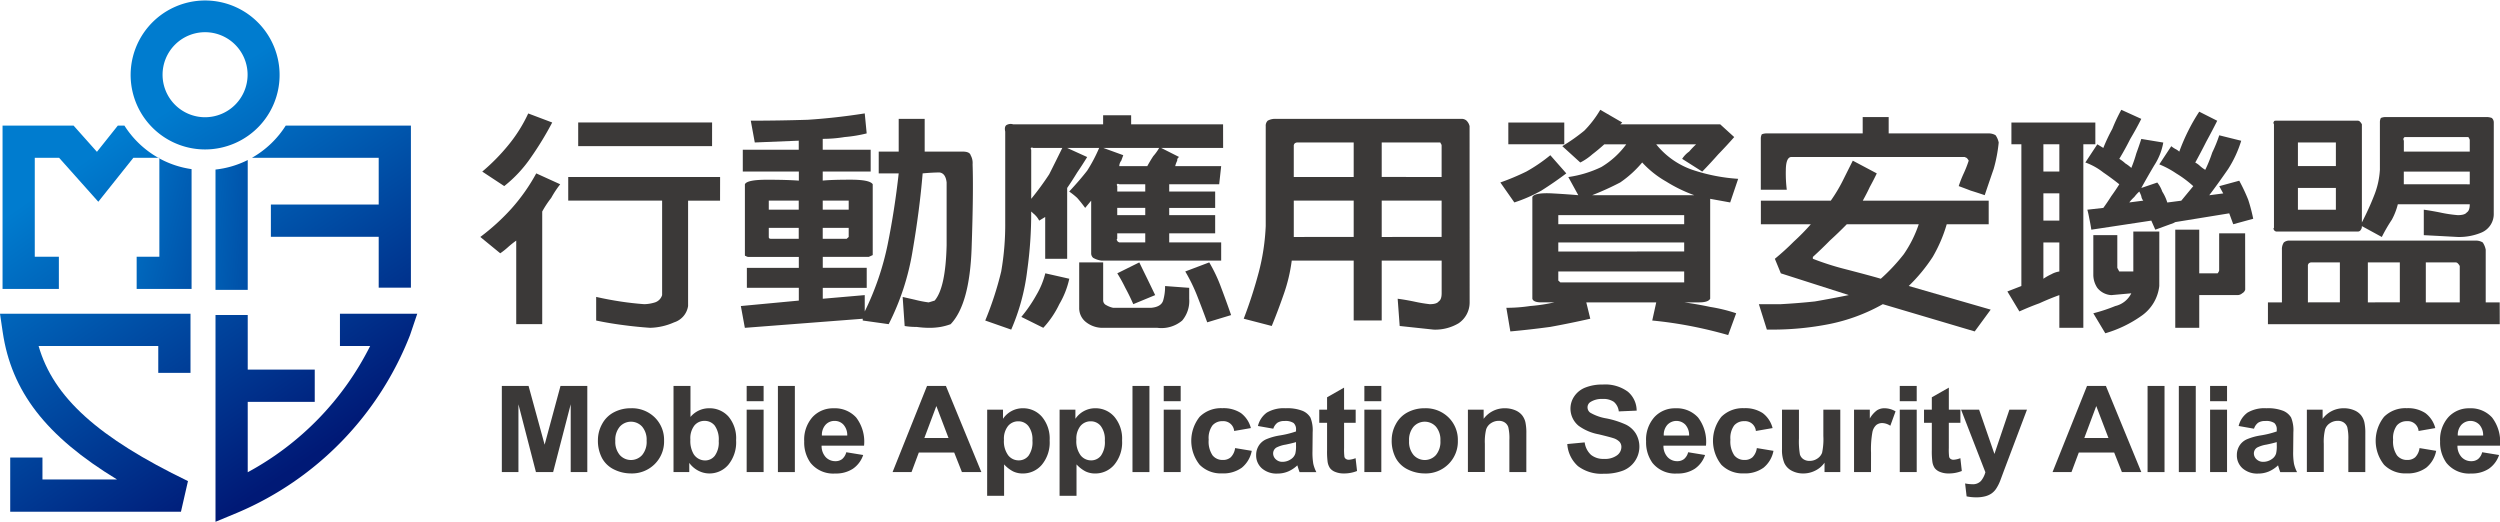 <svg xmlns="http://www.w3.org/2000/svg" xmlns:xlink="http://www.w3.org/1999/xlink" width="258.741" height="54" viewBox="0 0 258.741 54"><defs><linearGradient id="a" x1="1.605" y1="2.25" x2=".331" y2=".346" gradientUnits="objectBoundingBox"><stop offset="0" stop-color="#001976"/><stop offset="1" stop-color="#007ccf"/></linearGradient><linearGradient id="b" x1="3.145" y1="2.286" x2="-.466" y2="-.097" xlink:href="#a"/><linearGradient id="c" x1="1.288" y1="1.464" x2=".041" y2="-.455" xlink:href="#a"/><linearGradient id="d" x1="4.46" y1="2.041" x2="-1.694" y2="-.354" xlink:href="#a"/><linearGradient id="e" x1=".949" y1="1.137" x2="-.092" y2="-.434" xlink:href="#a"/><linearGradient id="f" x1=".578" y1=".618" x2="-.405" y2="-.877" xlink:href="#a"/><linearGradient id="g" x1="159.319" y1="433.722" x2="-16.545" y2="-46.555" xlink:href="#a"/><linearGradient id="h" x1="1.861" y1="2.634" x2=".534" y2=".553" xlink:href="#a"/></defs><g data-name="グループ 196"><g data-name="グループ 194"><g data-name="グループ 193"><g data-name="グループ 192" fill="#3b3938"><path data-name="パス 828" d="M51.938 48.859v-8.916h2.767l1.663 6.079 1.642-6.079h2.774v8.916h-1.718V41.84l-1.819 7.019h-1.779l-1.812-7.016v7.016z"/><path data-name="パス 829" d="M61.883 45.536a3.423 3.423 0 01.43-1.647 2.907 2.907 0 011.221-1.217 3.709 3.709 0 011.765-.419 3.357 3.357 0 012.468.952 3.242 3.242 0 01.962 2.4 3.278 3.278 0 01-.972 2.43 3.33 3.33 0 01-2.446.964 3.944 3.944 0 01-1.739-.4 2.8 2.8 0 01-1.258-1.177 3.837 3.837 0 01-.431-1.886zm1.8.091a2.1 2.1 0 00.468 1.471 1.556 1.556 0 002.307 0 2.12 2.12 0 00.465-1.484 2.083 2.083 0 00-.465-1.46 1.559 1.559 0 00-2.307 0 2.1 2.1 0 00-.469 1.473z"/><path data-name="パス 830" d="M69.707 48.859v-8.916h1.755v3.21a2.505 2.505 0 011.923-.9 2.623 2.623 0 012.005.854 3.475 3.475 0 01.794 2.453 3.668 3.668 0 01-.809 2.548 2.556 2.556 0 01-1.965.893 2.471 2.471 0 01-1.121-.277 2.656 2.656 0 01-.953-.817v.952zm1.744-3.369a2.679 2.679 0 00.324 1.484 1.4 1.4 0 001.213.68 1.258 1.258 0 00.99-.483 2.334 2.334 0 00.407-1.522 2.467 2.467 0 00-.413-1.6 1.317 1.317 0 00-1.054-.49 1.331 1.331 0 00-1.049.478 2.145 2.145 0 00-.418 1.451z"/><path data-name="パス 831" d="M77.277 41.523v-1.58h1.754v1.58zm0 7.334v-6.458h1.754v6.46z"/><path data-name="パス 832" d="M80.511 48.859v-8.916h1.754v8.916z"/><path data-name="パス 833" d="M87.587 46.805l1.75.286a2.8 2.8 0 01-1.067 1.425 3.178 3.178 0 01-1.819.49 3 3 0 01-2.562-1.1 3.617 3.617 0 01-.656-2.225 3.512 3.512 0 01.861-2.516 2.883 2.883 0 012.18-.908 2.979 2.979 0 012.336.952 4.122 4.122 0 01.817 2.916h-4.395a1.707 1.707 0 00.422 1.182 1.352 1.352 0 001.013.423 1.093 1.093 0 00.693-.219 1.347 1.347 0 00.427-.706zm.1-1.726a1.619 1.619 0 00-.393-1.13 1.22 1.22 0 00-.91-.386 1.237 1.237 0 00-.95.408 1.558 1.558 0 00-.37 1.107z"/><path data-name="パス 834" d="M101.568 48.859h-2.012l-.8-2.025h-3.661l-.755 2.025h-1.962l3.566-8.914h1.955zm-3.4-3.529l-1.259-3.308-1.241 3.308z"/><path data-name="パス 835" d="M102.17 42.399h1.637v.947a2.455 2.455 0 012.066-1.093 2.563 2.563 0 011.962.88 3.512 3.512 0 01.8 2.457 3.609 3.609 0 01-.811 2.514 2.56 2.56 0 01-1.968.9 2.276 2.276 0 01-.995-.212 3.334 3.334 0 01-.941-.73v3.253h-1.754zm1.735 3.118a2.446 2.446 0 00.443 1.61 1.371 1.371 0 001.081.52 1.274 1.274 0 001.018-.478 2.4 2.4 0 00.406-1.566 2.286 2.286 0 00-.418-1.507 1.3 1.3 0 00-1.037-.492 1.358 1.358 0 00-1.066.482 2.1 2.1 0 00-.427 1.43z"/><path data-name="パス 836" d="M109.664 42.399h1.636v.947a2.461 2.461 0 012.067-1.093 2.564 2.564 0 011.964.88 3.512 3.512 0 01.8 2.457 3.607 3.607 0 01-.812 2.514 2.56 2.56 0 01-1.967.9 2.274 2.274 0 01-.995-.212 3.319 3.319 0 01-.941-.73v3.253h-1.754zm1.735 3.118a2.453 2.453 0 00.442 1.61 1.375 1.375 0 001.082.52 1.273 1.273 0 001.016-.478 2.4 2.4 0 00.407-1.566 2.286 2.286 0 00-.418-1.507 1.3 1.3 0 00-1.037-.492 1.357 1.357 0 00-1.066.482 2.1 2.1 0 00-.425 1.43z"/><path data-name="パス 837" d="M117.208 48.859v-8.916h1.754v8.916z"/><path data-name="パス 838" d="M120.442 41.523v-1.58h1.754v1.58zm0 7.334v-6.458h1.754v6.46z"/><path data-name="パス 839" d="M129.461 44.305l-1.73.3a1.116 1.116 0 00-1.2-1.015 1.325 1.325 0 00-1.047.441 2.211 2.211 0 00-.389 1.474 2.553 2.553 0 00.4 1.623 1.316 1.316 0 001.064.476 1.2 1.2 0 00.819-.277 1.649 1.649 0 00.451-.952l1.723.285a2.959 2.959 0 01-1.029 1.745 3.262 3.262 0 01-2.045.59 3.079 3.079 0 01-2.319-.893 3.989 3.989 0 010-4.965 3.132 3.132 0 012.35-.89 3.276 3.276 0 011.927.507 2.817 2.817 0 011.025 1.551z"/><path data-name="パス 840" d="M131.782 44.369l-1.591-.28a2.414 2.414 0 01.922-1.387 3.461 3.461 0 011.951-.449 4.3 4.3 0 011.748.27 1.726 1.726 0 01.809.688 3.446 3.446 0 01.234 1.528l-.019 2a6.971 6.971 0 00.084 1.256 3.682 3.682 0 00.317.867H134.5a9.317 9.317 0 01-.168-.5c-.031-.1-.05-.169-.063-.2a3.186 3.186 0 01-.963.638 2.814 2.814 0 01-1.093.212 2.3 2.3 0 01-1.615-.541 1.776 1.776 0 01-.591-1.369 1.806 1.806 0 01.27-.976 1.732 1.732 0 01.752-.655 6.043 6.043 0 011.4-.4 9.667 9.667 0 001.705-.419v-.17a.868.868 0 00-.25-.7 1.526 1.526 0 00-.943-.21 1.3 1.3 0 00-.73.179 1.257 1.257 0 00-.429.618zm2.35 1.386c-.226.073-.58.159-1.067.261a3.229 3.229 0 00-.955.3.706.706 0 00-.345.6.828.828 0 00.275.62.971.971 0 00.7.261 1.543 1.543 0 00.906-.3 1.051 1.051 0 00.418-.566 3.223 3.223 0 00.069-.832z"/><path data-name="パス 841" d="M140.308 42.399v1.362h-1.2v2.6a6.3 6.3 0 00.035.922.373.373 0 00.155.216.517.517 0 00.3.085 2.317 2.317 0 00.7-.165l.152 1.327a3.6 3.6 0 01-1.386.255 2.266 2.266 0 01-.856-.154 1.24 1.24 0 01-.56-.4 1.565 1.565 0 01-.247-.665 8.3 8.3 0 01-.054-1.2V43.76h-.808v-1.361h.808v-1.281l1.759-1v2.281z"/><path data-name="パス 842" d="M141.207 41.523v-1.58h1.755v1.58zm0 7.334v-6.458h1.755v6.46z"/><path data-name="パス 843" d="M144.036 45.536a3.418 3.418 0 01.431-1.647 2.906 2.906 0 011.22-1.217 3.711 3.711 0 011.766-.419 3.355 3.355 0 012.467.952 3.242 3.242 0 01.962 2.4 3.278 3.278 0 01-.972 2.43 3.329 3.329 0 01-2.446.964 3.944 3.944 0 01-1.739-.4 2.8 2.8 0 01-1.258-1.177 3.831 3.831 0 01-.431-1.886zm1.8.091a2.1 2.1 0 00.468 1.471 1.556 1.556 0 002.307 0 2.126 2.126 0 00.465-1.484 2.088 2.088 0 00-.465-1.46 1.559 1.559 0 00-2.307 0 2.105 2.105 0 00-.469 1.473z"/><path data-name="パス 844" d="M157.97 48.856h-1.755v-3.3a4.939 4.939 0 00-.114-1.353.943.943 0 00-.364-.478 1.073 1.073 0 00-.611-.17 1.427 1.427 0 00-.816.244 1.222 1.222 0 00-.5.645 5.472 5.472 0 00-.133 1.484v2.924h-1.754v-6.453h1.629v.947a2.685 2.685 0 012.188-1.093 2.724 2.724 0 011.061.2 1.8 1.8 0 01.728.521 1.861 1.861 0 01.343.716 5.2 5.2 0 01.1 1.15z"/><path data-name="パス 845" d="M162.209 45.956l1.8-.17a2.118 2.118 0 00.661 1.295 2.025 2.025 0 001.338.413 2.1 2.1 0 001.347-.367 1.086 1.086 0 00.453-.861.8.8 0 00-.191-.538 1.526 1.526 0 00-.665-.387c-.216-.073-.711-.2-1.48-.389a5.11 5.11 0 01-2.087-.881 2.3 2.3 0 01-.847-1.789 2.246 2.246 0 01.4-1.273 2.454 2.454 0 011.141-.9 4.7 4.7 0 011.8-.31 3.945 3.945 0 012.594.736 2.573 2.573 0 01.915 1.964l-1.849.079a1.516 1.516 0 00-.51-.987 1.9 1.9 0 00-1.171-.3 2.159 2.159 0 00-1.262.322.643.643 0 00-.292.554.673.673 0 00.275.54 4.906 4.906 0 001.7.6 9.172 9.172 0 012 .641 2.531 2.531 0 011.012.907 2.663 2.663 0 01-1.307 3.848 5.323 5.323 0 01-2 .326 4.035 4.035 0 01-2.666-.782 3.353 3.353 0 01-1.109-2.291z"/><path data-name="パス 846" d="M174.718 46.805l1.75.286a2.793 2.793 0 01-1.065 1.425 3.18 3.18 0 01-1.821.49 3 3 0 01-2.56-1.1 3.639 3.639 0 01-.657-2.225 3.5 3.5 0 01.864-2.516 2.878 2.878 0 012.178-.908 2.977 2.977 0 012.336.952 4.122 4.122 0 01.819 2.916h-4.4a1.688 1.688 0 00.426 1.182 1.341 1.341 0 001.012.423 1.1 1.1 0 00.696-.225 1.329 1.329 0 00.422-.7zm.1-1.726a1.62 1.62 0 00-.393-1.13 1.29 1.29 0 00-1.861.022 1.548 1.548 0 00-.37 1.107z"/><path data-name="パス 847" d="M183.456 44.305l-1.729.3a1.118 1.118 0 00-1.2-1.015 1.328 1.328 0 00-1.047.441 2.212 2.212 0 00-.388 1.474 2.553 2.553 0 00.4 1.623 1.315 1.315 0 001.064.476 1.2 1.2 0 00.819-.277 1.66 1.66 0 00.451-.952l1.722.285a2.953 2.953 0 01-1.029 1.745 3.256 3.256 0 01-2.044.59 3.076 3.076 0 01-2.319-.893 3.984 3.984 0 010-4.965 3.129 3.129 0 012.349-.89 3.278 3.278 0 011.929.507 2.809 2.809 0 011.022 1.551z"/><path data-name="パス 848" d="M188.832 48.857v-.969a2.525 2.525 0 01-.95.814 2.725 2.725 0 01-1.247.3 2.492 2.492 0 01-1.2-.286 1.7 1.7 0 01-.767-.8 3.491 3.491 0 01-.237-1.427v-4.09h1.754v2.967a8.08 8.08 0 00.1 1.669.916.916 0 00.355.485 1.106 1.106 0 00.651.18 1.4 1.4 0 00.8-.241 1.226 1.226 0 00.488-.595 6.79 6.79 0 00.131-1.742v-2.723h1.754v6.458z"/><path data-name="パス 849" d="M193.642 48.856h-1.756v-6.457h1.632v.918a2.715 2.715 0 01.752-.857 1.411 1.411 0 01.758-.207 2.264 2.264 0 011.155.322l-.542 1.49a1.562 1.562 0 00-.823-.28.988.988 0 00-.626.2 1.348 1.348 0 00-.4.714 9.935 9.935 0 00-.146 2.165z"/><path data-name="パス 850" d="M196.618 41.523v-1.58h1.755v1.58zm0 7.334v-6.458h1.755v6.46z"/><path data-name="パス 851" d="M202.895 42.399v1.362h-1.2v2.6a5.969 5.969 0 00.035.922.368.368 0 00.156.216.512.512 0 00.3.085 2.351 2.351 0 00.705-.165l.149 1.327a3.589 3.589 0 01-1.386.255 2.282 2.282 0 01-.856-.154 1.264 1.264 0 01-.56-.4 1.565 1.565 0 01-.245-.665 8.094 8.094 0 01-.057-1.2V43.76h-.807v-1.361h.807v-1.281l1.762-1v2.281z"/><path data-name="パス 852" d="M202.964 42.399h1.866l1.586 4.585 1.55-4.585h1.819l-2.347 6.213-.418 1.125a4.4 4.4 0 01-.441.864 1.851 1.851 0 01-.48.483 2.1 2.1 0 01-.667.288 3.548 3.548 0 01-.9.1 4.756 4.756 0 01-.995-.1l-.156-1.337a3.932 3.932 0 00.745.079 1.122 1.122 0 00.906-.349 2.407 2.407 0 00.448-.891z"/><path data-name="パス 853" d="M221.618 48.859h-2.009l-.8-2.025h-3.661l-.757 2.025h-1.96l3.567-8.914h1.955zm-3.4-3.527l-1.263-3.308-1.237 3.308z"/><path data-name="パス 854" d="M222.266 48.859v-8.916h1.754v8.916z"/><path data-name="パス 855" d="M225.501 48.859v-8.916h1.753v8.916z"/><path data-name="パス 856" d="M228.736 41.523v-1.58h1.755v1.58zm0 7.334v-6.458h1.755v6.46z"/><path data-name="パス 857" d="M233.283 44.369l-1.592-.28a2.408 2.408 0 01.923-1.387 3.457 3.457 0 011.95-.449 4.307 4.307 0 011.747.27 1.731 1.731 0 01.809.688 3.434 3.434 0 01.235 1.528l-.02 2a6.934 6.934 0 00.084 1.256 3.683 3.683 0 00.317.867h-1.738q-.067-.172-.168-.5c-.029-.1-.049-.169-.062-.2a3.181 3.181 0 01-.963.638 2.812 2.812 0 01-1.094.212 2.293 2.293 0 01-1.613-.541 1.777 1.777 0 01-.591-1.369 1.806 1.806 0 01.27-.976 1.728 1.728 0 01.752-.655 6.061 6.061 0 011.4-.4 9.6 9.6 0 001.706-.419v-.17a.863.863 0 00-.25-.7 1.524 1.524 0 00-.943-.21 1.3 1.3 0 00-.731.179 1.245 1.245 0 00-.428.618zm2.351 1.386c-.225.073-.579.159-1.066.261a3.227 3.227 0 00-.955.3.708.708 0 00-.344.6.828.828 0 00.275.62.972.972 0 00.7.261 1.54 1.54 0 00.906-.3 1.046 1.046 0 00.418-.566 3.226 3.226 0 00.069-.832z"/><path data-name="パス 858" d="M244.799 48.856h-1.755v-3.3a5.029 5.029 0 00-.111-1.353.972.972 0 00-.366-.478 1.065 1.065 0 00-.609-.17 1.436 1.436 0 00-.819.244 1.221 1.221 0 00-.5.645 5.3 5.3 0 00-.136 1.484v2.924h-1.751v-6.453h1.631v.947a2.682 2.682 0 012.185-1.093 2.717 2.717 0 011.062.2 1.764 1.764 0 01.727.521 1.855 1.855 0 01.345.716 5.268 5.268 0 01.1 1.15z"/><path data-name="パス 859" d="M252.044 44.305l-1.729.3a1.118 1.118 0 00-1.2-1.015 1.328 1.328 0 00-1.047.441 2.212 2.212 0 00-.389 1.474 2.545 2.545 0 00.4 1.623 1.314 1.314 0 001.064.476 1.207 1.207 0 00.819-.277 1.652 1.652 0 00.45-.952l1.723.285a2.953 2.953 0 01-1.029 1.745 3.262 3.262 0 01-2.045.59 3.078 3.078 0 01-2.319-.893 3.985 3.985 0 010-4.965 3.128 3.128 0 012.348-.89 3.277 3.277 0 011.928.507 2.813 2.813 0 011.026 1.551z"/><path data-name="パス 860" d="M256.896 46.805l1.749.286a2.8 2.8 0 01-1.064 1.425 3.182 3.182 0 01-1.822.49 3.007 3.007 0 01-2.562-1.1 3.638 3.638 0 01-.655-2.225 3.5 3.5 0 01.863-2.516 2.876 2.876 0 012.178-.908 2.978 2.978 0 012.336.952 4.124 4.124 0 01.819 2.916h-4.4a1.692 1.692 0 00.424 1.182 1.344 1.344 0 001.013.423 1.1 1.1 0 00.694-.219 1.331 1.331 0 00.427-.706zm.1-1.726a1.619 1.619 0 00-.393-1.13 1.29 1.29 0 00-1.861.022 1.55 1.55 0 00-.37 1.107z"/></g></g></g><g data-name="グループ 195" fill="#3b3938"><path data-name="パス 861" d="M57.979 19.072a10.277 10.277 0 00-.931 1.41 10.22 10.22 0 00-.93 1.41V33.55h-2.69V24.9a10.2 10.2 0 00-.827.658 7.666 7.666 0 01-.827.657l-2.064-1.69a22.608 22.608 0 003.205-2.914 19.343 19.343 0 002.585-3.667zm-.827-6.393a33.1 33.1 0 01-2.173 3.572 13.424 13.424 0 01-2.792 3.008l-2.274-1.5a20.594 20.594 0 002.688-2.727 15.187 15.187 0 002.069-3.291zm17.371 8.086h-3.308V31.67a2.1 2.1 0 01-1.448 1.692 6.459 6.459 0 01-2.483.565q-1.448-.1-2.791-.283-1.448-.187-2.792-.47v-2.445c.827.189 1.656.343 2.482.47s1.654.219 2.483.282a3.975 3.975 0 001.136-.188 1.135 1.135 0 00.725-.753v-9.776H58.81v-2.445h15.718zm-.826-5.641H59.841v-2.446h13.858z"/><path data-name="パス 862" d="M100.66 17.003q.1 2.82-.1 8.65t-2.173 7.9a6.406 6.406 0 01-1.035.282 7.272 7.272 0 01-1.035.094 9.954 9.954 0 01-1.448-.094 7.02 7.02 0 01-1.239-.094l-.208-3.008 1.243.282a11.968 11.968 0 001.447.283l.621-.189q1.136-1.315 1.239-5.736v-6.489c-.069-.626-.309-.971-.725-1.034-.482 0-1.066.032-1.757.094q-.309 3.762-1.035 7.991a25.852 25.852 0 01-2.479 7.615l-2.687-.377v-.183l-12.2.94-.414-2.256 6-.564v-1.32h-5.377v-2.069h5.377V26.59h-5.172a.448.448 0 01-.309-.093c-.069 0-.1-.032-.1-.094v-7.331c.139-.313.895-.47 2.276-.47s2.479.031 3.308.093v-.939h-5.802v-2.257h5.791v-.939l-4.551.186-.413-2.255q2.895 0 5.895-.094 2.9-.188 5.9-.659l.2 2.069a14.41 14.41 0 01-2.275.376 14.057 14.057 0 01-2.274.188v1.128h4.963v2.257h-4.963v.934q.928-.093 2.9-.093t2.275.47V26.4a93.335 93.335 0 01-.413.188h-4.757v1.129h4.549v2.073h-4.549v1.129l4.344-.377v1.692a28.858 28.858 0 002.377-6.957q.722-3.571 1.137-7.332h-2.067V15.69h2.067v-3.388h2.689v3.388h3.93c.48 0 .758.126.827.376a1.643 1.643 0 01.202.937zm-17.994 4.7v-.939h-3.1v.939zm0 3.01v-1.129h-3.1v.941q0 .188.208.188zm5.171-3.01v-.939h-2.688v.939zm0 1.881h-2.688v1.129h2.48l.208-.188z"/><path data-name="パス 863" d="M126.589 15.311h-6.412l1.861.94a.37.37 0 00-.2.376 2.709 2.709 0 00-.208.565h4.757l-.206 1.88h-5.172v.752h4.756v1.693h-4.756v.751h4.756v1.881h-4.756v.94h5.378v1.88h-12.419a2.4 2.4 0 01-.827-.283.606.606 0 01-.208-.47v-5.451l-.621.752q-.413-.564-.827-1.035a7.476 7.476 0 00-.827-.657q1.136-1.223 1.861-2.162a15.985 15.985 0 001.24-2.351h-6.824q-.208-.092-.208 0-.1 0 0 .189v5.077a29.856 29.856 0 001.861-2.538q.62-1.224 1.448-2.915l2.482 1.128q-.517.847-1.035 1.6c-.343.564-.69 1.1-1.035 1.6v7.333h-2.274v-4.33l-.622.376a2.234 2.234 0 00-.413-.565l-.414-.376a42.3 42.3 0 01-.413 6.112 21.783 21.783 0 01-1.656 6.111l-2.687-.941a34.1 34.1 0 001.652-5.075 28.145 28.145 0 00.416-5.077v-9.4c-.069-.313-.037-.533.1-.657a.848.848 0 01.725-.094h9.307v-.94h2.9v.94h9.515zm-15.921 13.538a8.92 8.92 0 01-1.034 2.633 9.791 9.791 0 01-1.656 2.445l-2.274-1.129a14.611 14.611 0 001.552-2.256 8.416 8.416 0 00.93-2.255zm12.41.94v1.129a3.143 3.143 0 01-.723 2.255 3.32 3.32 0 01-2.587.753h-5.8a2.762 2.762 0 01-1.656-.659 1.827 1.827 0 01-.619-1.41v-4.7h2.481v3.949a.545.545 0 00.311.47 2.454 2.454 0 00.723.281h3.93q1.035-.094 1.243-.752a5.105 5.105 0 00.2-1.5zm-3.1-14.479h-5.791l2.068.752c-.069.188-.139.377-.206.564a.949.949 0 00-.208.565h2.9c.208-.376.413-.721.621-1.035a4.894 4.894 0 00.606-.845zm-1.448 4.513v-.752h-2.689c-.138-.063-.207-.063-.207 0-.067 0-.067.063 0 .188v.565zm0 5.265v-.94h-2.9v.564a.112.112 0 000 .188c0 .062.069.126.207.189zm0-2.822v-.751h-2.9v.751zm1.035 8.273l-2.274.941a21.895 21.895 0 00-.827-1.693 16.245 16.245 0 00-.829-1.5l2.277-1.129c.274.564.551 1.129.827 1.692s.542 1.128.817 1.689zm7.86 2.069l-2.482.752q-.516-1.411-1.034-2.726a17.618 17.618 0 00-1.239-2.538l2.482-.94a15.782 15.782 0 011.241 2.632c.333.879.675 1.82 1.023 2.822z"/><path data-name="パス 864" d="M152.102 31.294a2.594 2.594 0 01-1.139 2.162 4.729 4.729 0 01-2.585.658l-3.516-.376-.208-2.82q.726.092 1.656.282a15.637 15.637 0 001.656.282c.48 0 .792-.093.931-.282.2-.127.309-.408.309-.847v-3.384h-6.204v6.2h-2.9v-6.2h-6.411a16.934 16.934 0 01-.827 3.478q-.621 1.785-1.243 3.29l-2.9-.752a47.306 47.306 0 001.552-4.794 22.531 22.531 0 00.725-4.8V13.054a.723.723 0 01.206-.564 1.589 1.589 0 01.829-.189h19.236a.745.745 0 01.517.189 1.178 1.178 0 01.31.564zm-12-12.976v-3.572h-5.791a.446.446 0 00-.31.094.362.362 0 00-.1.282v3.2zm0 6.206v-3.76h-6.2v3.761zm9.1-6.206v-3.2a.362.362 0 00-.1-.282c0-.062-.034-.094-.1-.094h-6v3.572zm0 6.206v-3.76h-6.2v3.761z"/><path data-name="パス 865" d="M162.106 17.944q-1.241.94-2.585 1.786a15.482 15.482 0 01-2.791 1.222l-1.448-2.068a24.676 24.676 0 002.688-1.127 16.7 16.7 0 002.482-1.693zm17.788.564l-.827 2.445-2.069-.376v10.341c-.136.249-.515.376-1.136.376h-1.552q1.344.186 2.688.47a16.993 16.993 0 012.69.657l-.827 2.257q-1.967-.563-3.93-.94t-3.93-.565l.414-1.879h-7.24l.414 1.692q-2.067.469-4.136.846-2.067.281-4.138.47l-.413-2.445a16.608 16.608 0 002.483-.188 17.042 17.042 0 002.482-.376h-1.345c-.551 0-.863-.127-.929-.376V20.392c.135-.313.827-.439 2.066-.377q1.759.1 2.69.189l-1.034-1.881a11.673 11.673 0 003.412-1.033 8.78 8.78 0 002.584-2.352h-2.274q-.621.564-1.24 1.035a5.9 5.9 0 01-1.243.846l-1.861-1.693a19.318 19.318 0 002.274-1.6 10.97 10.97 0 001.656-2.163l2.274 1.317-.2.189h10.34l1.448 1.317q-.827.94-1.653 1.786-.827.94-1.656 1.787l-2.079-1.319a2.713 2.713 0 01.725-.753 7.944 7.944 0 01.723-.752h-4.135a8.263 8.263 0 003.722 2.633 18.618 18.618 0 004.765.94zm-17.997-3.574h-5.791v-2.255h5.791zm12.41 8.273v-.94h-13.029v.94zm0 2.821v-.936h-13.029v.939zm0 3.008v-.939h-13.029v.939l.208.188h12.823zm1.035-8.837a15.113 15.113 0 01-2.9-1.411 10.194 10.194 0 01-2.481-1.973 11.179 11.179 0 01-2.275 2.068 29.256 29.256 0 01-2.9 1.317z"/><path data-name="パス 866" d="M206.03 32.046l-1.654 2.256-9.513-2.821a18.807 18.807 0 01-5.586 2.068 30.214 30.214 0 01-5.791.564h-.622l-.827-2.632h2.274q1.76-.095 3.518-.282 1.654-.283 3.516-.659l-7.035-2.251-.619-1.505a25.943 25.943 0 001.966-1.786 22.736 22.736 0 001.757-1.787h-5.17v-2.446h7.239a16.107 16.107 0 001.24-2.069c.343-.689.69-1.379 1.035-2.068l2.482 1.317q-.31.657-.725 1.41c-.2.439-.448.909-.723 1.411h13.031v2.443h-4.344a15.031 15.031 0 01-1.449 3.38 17.333 17.333 0 01-2.483 3.009zm.829-17.3a15.4 15.4 0 01-.517 2.727q-.52 1.5-.931 2.727a45.169 45.169 0 00-1.448-.47c-.483-.189-.9-.343-1.243-.47a11.756 11.756 0 01.518-1.315 11.835 11.835 0 00.517-1.317 1.168 1.168 0 00-.206-.282l-.207-.094h-18q-.515.095-.516 1.411a13.734 13.734 0 00.1 1.973h-2.688v-5.264a.965.965 0 01.1-.47 1.241 1.241 0 01.515-.093h9.929v-1.695h2.689v1.694h10.342a1.36 1.36 0 01.722.188 1.979 1.979 0 01.322.751zm-8.273 8.462h-7.448q-.827.847-1.757 1.693-.827.846-1.758 1.692v.189a28.3 28.3 0 003.205 1.035q2.9.752 3.827 1.033a19.278 19.278 0 002.378-2.538 12.373 12.373 0 001.551-3.104z"/><path data-name="パス 867" d="M216.861 14.934h-1.243v18.992h-2.483v-3.385q-1.032.376-2.066.848c-.691.249-1.381.532-2.069.844l-1.243-2.068 1.448-.563V14.934h-1.031v-2.255h8.687zm-3.726 2.822v-2.822h-1.652v2.822zm0 5.076v-2.82h-1.652v2.82zm0 5.265v-3.005h-1.652v3.759a5.674 5.674 0 01.826-.469 2.43 2.43 0 01.827-.284zm20.064-5.454l-2.068.564-.414-1.128-5.791.941h.206l-2.067.752-.413-.94-6.207.94a17.31 17.31 0 00-.206-1.129q-.1-.564-.207-.94l1.654-.186c.275-.376.553-.784.827-1.222.275-.376.553-.784.827-1.223q-.827-.658-1.654-1.222a6.6 6.6 0 00-1.86-1.034l1.239-1.881.621.376a17.866 17.866 0 01.931-1.973 18.085 18.085 0 01.931-1.975l2.068.94q-.518 1.034-1.137 2.069a30.117 30.117 0 01-1.139 2.068 3.833 3.833 0 01.621.47 4.05 4.05 0 01.622.469 13.492 13.492 0 00.517-1.5q.309-.847.517-1.5l2.275.375a6.283 6.283 0 01-.93 2.351q-.725 1.223-1.345 2.35l1.654-.564a3.189 3.189 0 01.517.94 4.456 4.456 0 01.518 1.128l1.448-.188.621-.753.621-.752a11.314 11.314 0 00-1.76-1.315 9.3 9.3 0 00-1.757-.94l1.239-1.88a3.074 3.074 0 00.414.282 1.657 1.657 0 01.415.282 20.377 20.377 0 01.931-2.162 19.055 19.055 0 011.136-1.974l1.861.94q-.517 1.034-1.135 2.162-.52 1.035-1.139 2.163a2.191 2.191 0 01.517.376 3.423 3.423 0 00.518.376 14.08 14.08 0 00.722-1.787 14.176 14.176 0 00.726-1.786l2.275.565a11.921 11.921 0 01-1.345 2.913q-1.035 1.5-1.965 2.727l1.448-.189-.413-.752 2.069-.564a18.3 18.3 0 01.931 1.975 17.408 17.408 0 01.516 1.966zm-9.721 6.958a4.341 4.341 0 01-1.862 3.1 12.519 12.519 0 01-3.725 1.791l-1.24-2.068a17.235 17.235 0 002.275-.751 2.468 2.468 0 001.656-1.317l-2.07.188a2 2 0 01-1.448-.752 2.467 2.467 0 01-.413-1.315v-4.139h2.483v3.384l.2.376h1.457V23.96h2.691zm-1.656-8.837a.862.862 0 01-.206-.47 3.429 3.429 0 00-.208-.47 3.948 3.948 0 00-.517.565 3.978 3.978 0 00-.517.563zm10.548 9.213a.616.616 0 01-.308.376.744.744 0 01-.518.188h-3.93v3.386h-2.482V23.773h2.482v4.513h1.861c.069 0 .1-.033.1-.094a.362.362 0 00.1-.283v-3.76h2.688z"/><path data-name="パス 868" d="M258.715 33.551h-23.992v-2.256h1.448v-5.454a1.239 1.239 0 01.2-.751.893.893 0 01.622-.189h19.234a1.372 1.372 0 01.726.189 2.017 2.017 0 01.309.751v5.454h1.448zm-.621-11.47a2.078 2.078 0 01-1.24 1.975 5.98 5.98 0 01-2.483.47 2463.979 2463.979 0 00-3.517-.188v-2.635q.725.1 1.656.282a14.007 14.007 0 001.861.282c.483 0 .792-.094.931-.282.208-.124.309-.407.309-.845h-7.445a6.715 6.715 0 01-.621 1.6 16.374 16.374 0 00-1.035 1.787l-2.069-1.129a.516.516 0 01-.1.376.336.336 0 01-.312.188h-8.474c-.139-.063-.208-.125-.208-.188a.112.112 0 010-.189V12.867c-.069-.126-.069-.219 0-.283 0-.062.069-.093.208-.093h8.478a.317.317 0 01.208.093 1.06 1.06 0 01.206.283v10.154c.482-.941.9-1.85 1.242-2.726a8.461 8.461 0 00.622-2.727v-4.889a.969.969 0 01.1-.47 1.279 1.279 0 01.518-.094h10.342a1.6 1.6 0 01.621.094.617.617 0 01.206.47zm-16.339-4.892v-2.442h-3.929v2.442zm0 4.325v-2.066h-3.929v2.255h3.929zm.414 9.778v-4.135h-2.9a.444.444 0 00-.31.094.361.361 0 00-.1.281v3.762zm6.205 0v-4.135h-3.31v4.137zm7.237-15.603V14.56a.367.367 0 00-.1-.282c0-.064-.038-.094-.1-.094h-6.413c-.139 0-.208.03-.208.094-.067.062-.067.155 0 .282v1.129zm0 3.385v-1.317h-6.826v1.315zm-1.035 12.223v-3.764a1.044 1.044 0 00-.205-.281.311.311 0 00-.208-.094h-3.1v4.137z"/></g></g><g data-name="グループ 197"><path data-name="パス 869" d="M23.094 29.116h-.68l-2.164 2.716-2.418-2.716h-7.35v16.908h5.829v-3.336h-2.494V32.452h2.519L20.392 37l3.629-4.551H26.6a9.939 9.939 0 01-3.506-3.333z" transform="translate(-10.218 -16.119)" fill="url(#a)"/><path data-name="パス 870" d="M37.85 45.418H35.5v3.336h5.684v-12.4a9.8 9.8 0 01-3.335-1.109z" transform="translate(-21.356 -18.85)" fill="url(#b)"/><path data-name="パス 871" d="M57 32.452h13.12v4.839H58.961v3.335H70.12v5.265h3.334V29.116H60.5a9.953 9.953 0 01-3.5 3.336z" transform="translate(-30.926 -16.119)" fill="url(#c)"/><path data-name="パス 872" d="M50.207 48.978h3.335V35.544a9.772 9.772 0 01-3.335.985z" transform="translate(-27.903 -18.981)" fill="url(#d)"/><path data-name="パス 873" d="M10.288 66.127c.9 6.09 4.431 10.746 11.831 15.243H14.4V79.1h-3.337v5.606h17.672l.725-3.169C20.189 77.052 15.533 72.888 14 67.553h12.386v2.784h3.336v-6.12H10.006z" transform="translate(-10.006 -31.746)" fill="url(#e)"/><path data-name="パス 874" d="M63.086 64.217v3.336h3.128a30.252 30.252 0 01-12.672 13.068v-7.286h6.936V70h-6.936v-5.65h-3.335v21.4l2.308-.96a32.973 32.973 0 0017.829-18.371l.743-2.2z" transform="translate(-27.903 -31.746)" fill="url(#f)"/><path data-name="パス 875" d="M39.526 35.129l.116.067v-.067z" transform="translate(-23.148 -18.796)" fill="url(#g)"/><path data-name="パス 876" d="M47.715 18.688a7.708 7.708 0 10-5.659 2.47 7.731 7.731 0 005.659-2.47zm-5.659-.864a4.4 4.4 0 114.4-4.4 4.4 4.4 0 01-4.4 4.399z" transform="translate(-20.831 -5.691)" fill="url(#h)"/></g></svg>